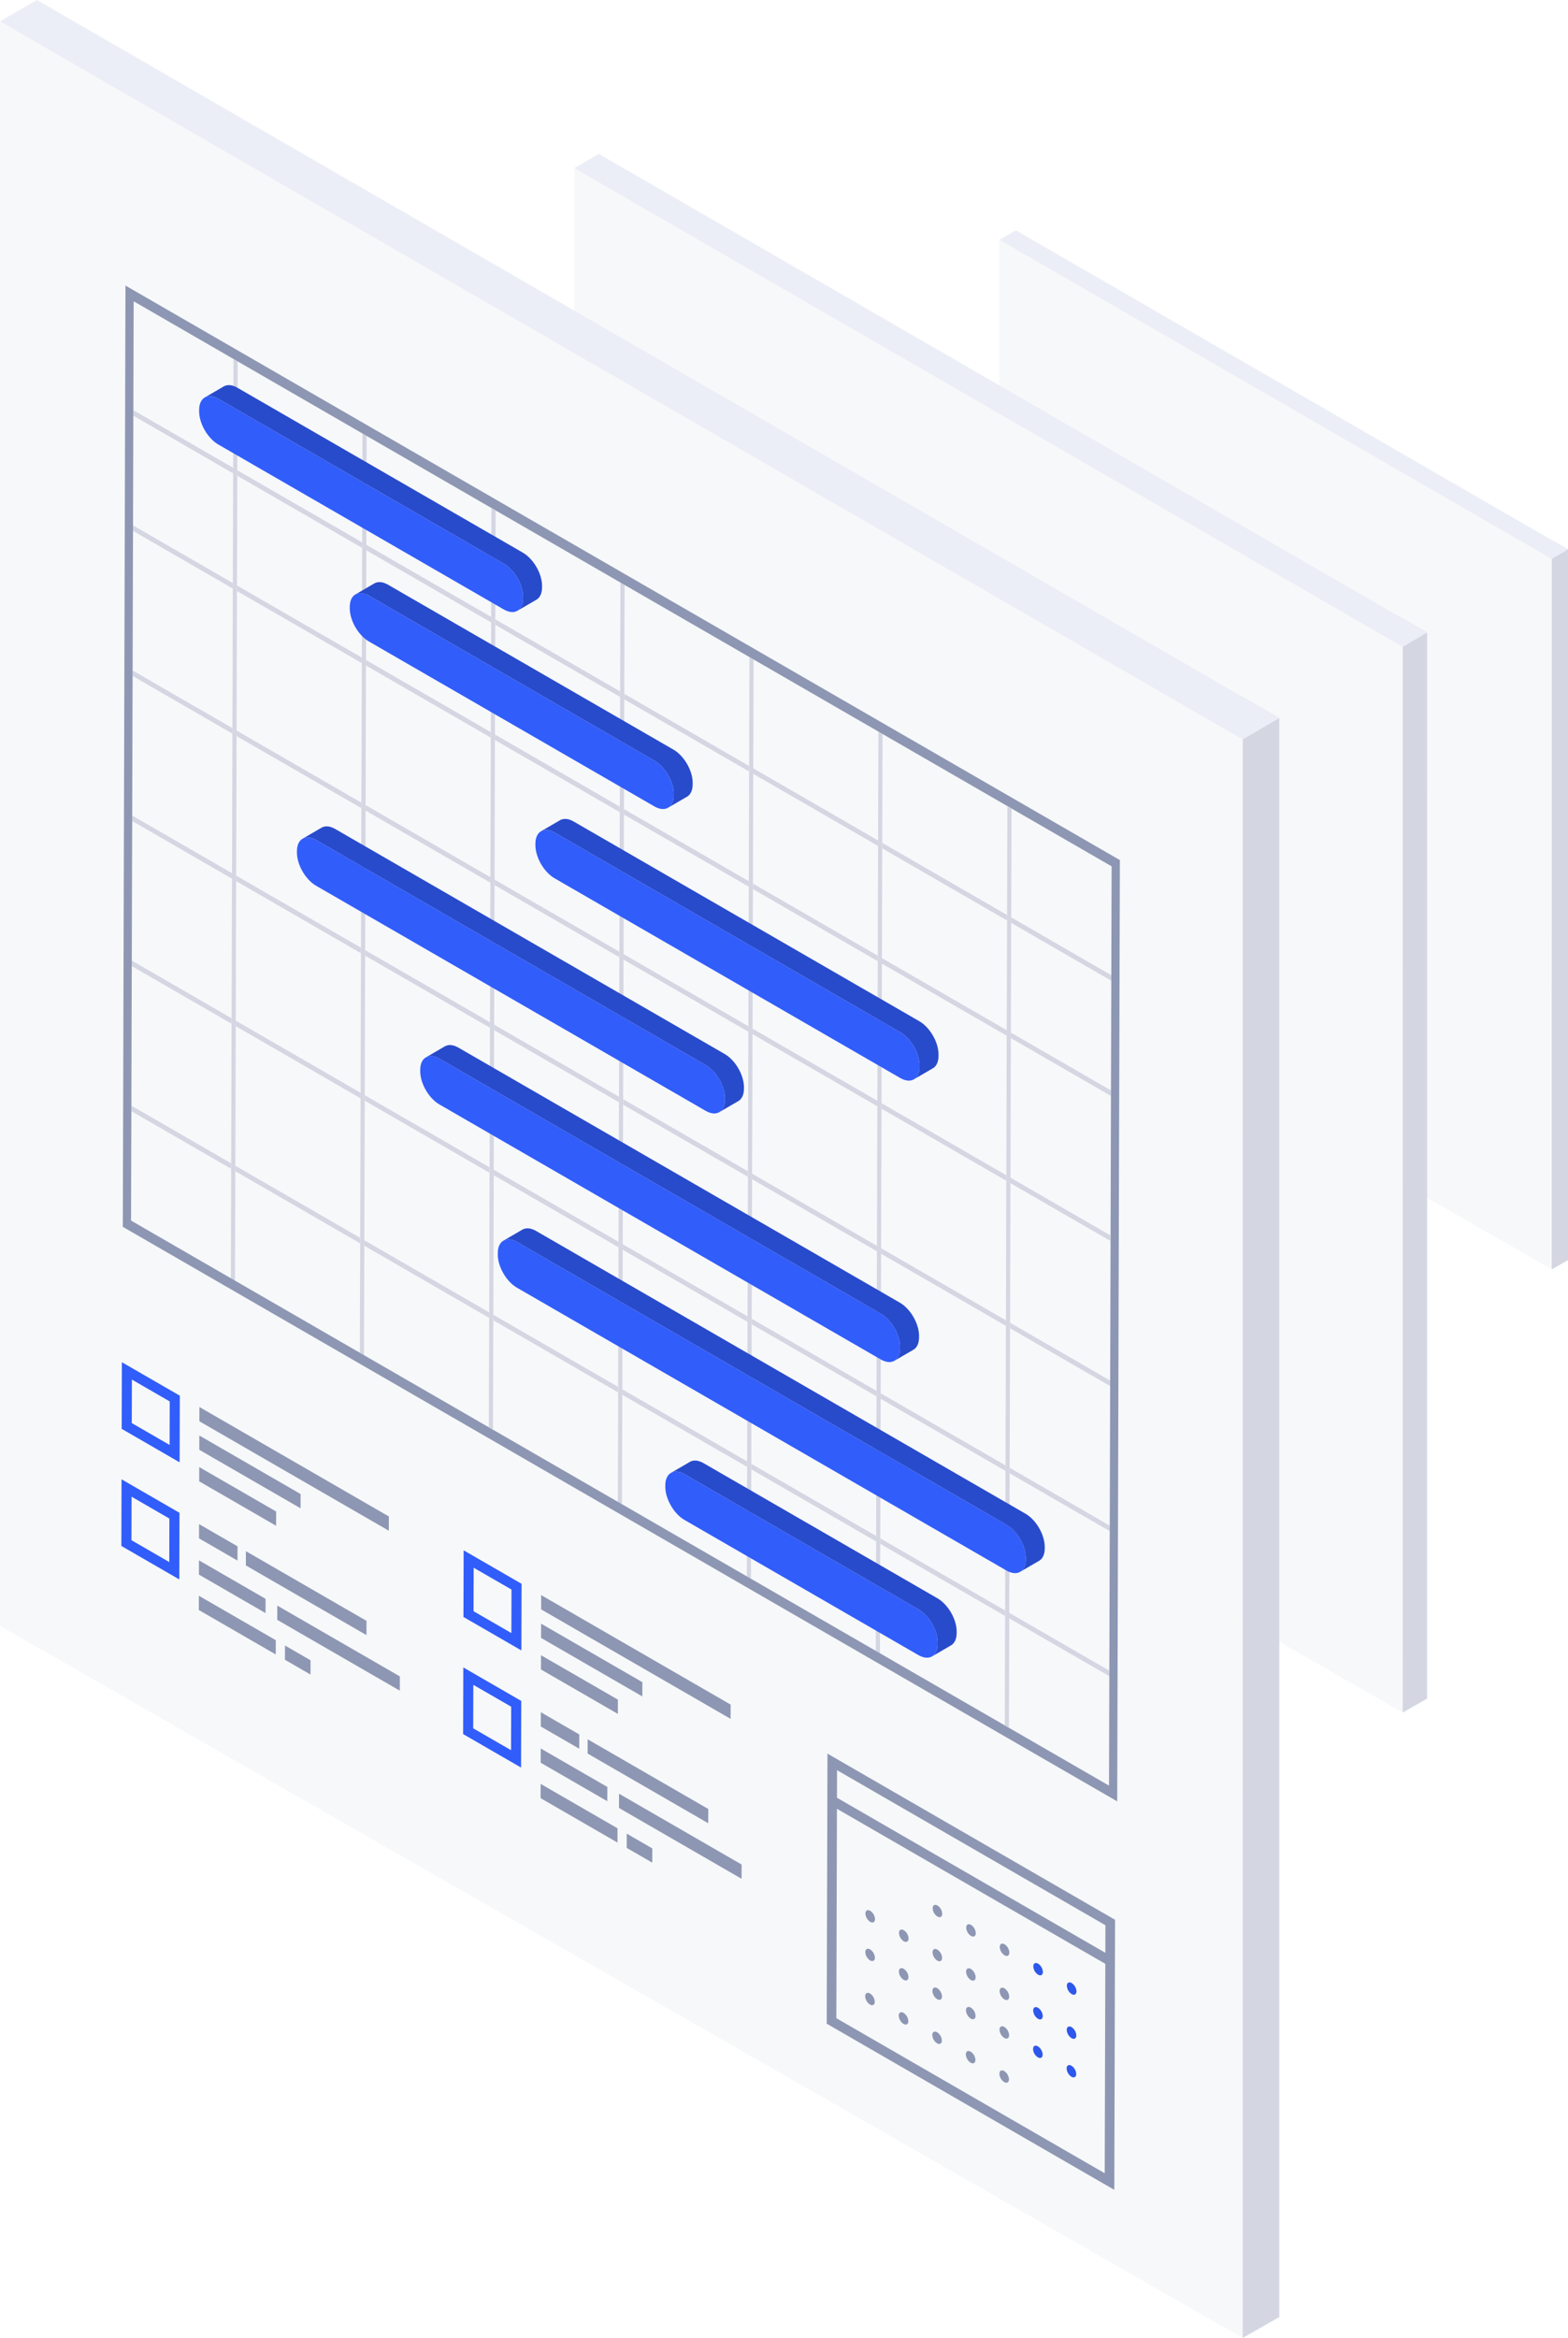 <svg id="6182196e-de8d-4804-808c-2100cafc45b4" data-name="Layer 1" xmlns="http://www.w3.org/2000/svg" xmlns:xlink="http://www.w3.org/1999/xlink" width="1163.334" height="1733.307" viewBox="0 0 1163.334 1733.307"><defs><style>.\39 d981997-da81-429a-bfa4-2a7ebeef9ccf{fill:none;}.\36 8ee1814-5c68-4302-88d1-cfd5f40c97af{fill:#f7f8fa;}.\39 64516fa-e9e2-4abb-9f4c-8f0902e97b69{fill:#d4d6e2;}.\39 aa3624e-1848-4228-a99a-239ce9502c90{fill:#eceef7;}.\38 1b414fc-c0c8-40f7-b3c7-8628f6410d9e{fill:#315dfa;}.\30 b5b2dcb-cd62-4284-bd99-afd412c26fa2{fill:#8d97b3;}.\32 845a7fc-fe7e-4a1a-b329-f266a9d20674{clip-path:url(#0b65a207-e3e8-4276-8e61-0b28609fd796);}.bbb4bd77-d564-4d6c-944a-4395690b9ef4{fill:#2e58eb;}.\31 43de248-8cdf-45c5-b648-21567a82513c{fill:#284bcc;}</style><clipPath id="0b65a207-e3e8-4276-8e61-0b28609fd796" transform="translate(0 -0.004)"><rect class="9d981997-da81-429a-bfa4-2a7ebeef9ccf" y="0.003" width="1163.333" height="1733.307"/></clipPath></defs><title>icon-speed-up</title><polygon class="68ee1814-5c68-4302-88d1-cfd5f40c97af" points="1151.289 400.391 1151.266 941.097 741.532 706.52 741.495 177.777 1151.289 400.391"/><polygon class="964516fa-e9e2-4abb-9f4c-8f0902e97b69" points="1151.265 941.097 1163.334 934.213 1163.317 407.347 1151.288 400.391 1151.265 941.097"/><polygon class="9aa3624e-1848-4228-a99a-239ce9502c90" points="741.494 177.777 1151.257 414.383 1163.317 407.347 753.663 170.739 741.494 177.777"/><polygon class="68ee1814-5c68-4302-88d1-cfd5f40c97af" points="1040.754 458.581 1040.718 1269.64 426.118 917.775 426.063 124.66 1040.754 458.581"/><polygon class="964516fa-e9e2-4abb-9f4c-8f0902e97b69" points="1040.754 458.581 1058.796 469.016 1058.82 1259.312 1040.718 1269.64 1040.754 458.581"/><polygon class="9aa3624e-1848-4228-a99a-239ce9502c90" points="426.062 124.659 444.315 114.101 1058.795 469.016 1040.705 479.569 426.062 124.659"/><polygon class="68ee1814-5c68-4302-88d1-cfd5f40c97af" points="0.084 1205.508 921.984 1733.307 922.038 516.719 0 15.837 0.084 1205.508"/><polygon class="964516fa-e9e2-4abb-9f4c-8f0902e97b69" points="921.984 1733.306 949.139 1717.813 949.101 532.369 922.038 516.718 921.984 1733.306"/><polygon class="9aa3624e-1848-4228-a99a-239ce9502c90" points="27.381 0 0 15.836 921.965 548.201 949.101 532.37 27.381 0"/><path class="81b414fc-c0c8-40f7-b3c7-8628f6410d9e" d="M90.421,1009.932l42.991,24.82-.14,49.401-42.991-24.821Zm35.414,61.339.091-32.253-28.068-16.205-.091,32.253,28.068,16.205" transform="translate(0 -0.004)"/><polygon class="0b5b2dcb-cd62-4284-bd99-afd412c26fa2" points="176.229 1146.437 176.199 1157.006 147.669 1140.535 147.7 1129.966 176.229 1146.437"/><polygon class="0b5b2dcb-cd62-4284-bd99-afd412c26fa2" points="204.878 1120.626 204.848 1131.195 147.79 1098.253 147.819 1087.684 204.878 1120.626"/><polygon class="0b5b2dcb-cd62-4284-bd99-afd412c26fa2" points="288.506 1124.292 288.476 1134.866 147.915 1053.713 147.945 1043.139 288.506 1124.292"/><polygon class="0b5b2dcb-cd62-4284-bd99-afd412c26fa2" points="223.04 1107.673 223.01 1118.247 147.855 1074.857 147.885 1064.282 223.04 1107.673"/><path class="81b414fc-c0c8-40f7-b3c7-8628f6410d9e" d="M90.175,1096.758l42.991,24.82-.14,49.401-42.991-24.821Zm35.414,61.339.091-32.252-28.068-16.206-.091,32.253,28.068,16.205" transform="translate(0 -0.004)"/><polygon class="0b5b2dcb-cd62-4284-bd99-afd412c26fa2" points="296.661 1242.87 296.631 1253.444 205.69 1200.939 205.72 1190.365 296.661 1242.87"/><polygon class="0b5b2dcb-cd62-4284-bd99-afd412c26fa2" points="204.607 1216.022 204.577 1226.596 147.519 1193.654 147.548 1183.08 204.607 1216.022"/><polygon class="0b5b2dcb-cd62-4284-bd99-afd412c26fa2" points="197.037 1185.352 197.007 1195.927 147.593 1167.398 147.623 1156.824 197.037 1185.352"/><polygon class="0b5b2dcb-cd62-4284-bd99-afd412c26fa2" points="271.923 1201.687 271.893 1212.255 182.406 1160.59 182.437 1150.022 271.923 1201.687"/><polygon class="0b5b2dcb-cd62-4284-bd99-afd412c26fa2" points="230.402 1230.914 230.372 1241.488 211.412 1230.542 211.442 1219.968 230.402 1230.914"/><path class="81b414fc-c0c8-40f7-b3c7-8628f6410d9e" d="M343.981,1149.402l42.99,24.821-.14,49.4-42.991-24.821Zm35.418,61.347.091-32.258-28.072-16.208-.092,32.258,28.073,16.208" transform="translate(0 -0.004)"/><polygon class="0b5b2dcb-cd62-4284-bd99-afd412c26fa2" points="476.599 1247.15 476.569 1257.718 401.414 1214.328 401.445 1203.759 476.599 1247.15"/><polygon class="0b5b2dcb-cd62-4284-bd99-afd412c26fa2" points="429.788 1285.909 429.758 1296.483 401.229 1280.012 401.259 1269.437 429.788 1285.909"/><polygon class="0b5b2dcb-cd62-4284-bd99-afd412c26fa2" points="458.437 1260.098 458.407 1270.672 401.348 1237.729 401.378 1227.155 458.437 1260.098"/><polygon class="0b5b2dcb-cd62-4284-bd99-afd412c26fa2" points="542.066 1263.763 542.036 1274.337 401.475 1193.185 401.505 1182.611 542.066 1263.763"/><path class="81b414fc-c0c8-40f7-b3c7-8628f6410d9e" d="M343.735,1236.228l42.99,24.822-.14,49.399-42.991-24.82Zm35.418,61.347.091-32.257-28.072-16.208-.092,32.258,28.073,16.207" transform="translate(0 -0.004)"/><polygon class="0b5b2dcb-cd62-4284-bd99-afd412c26fa2" points="458.167 1355.498 458.137 1366.066 401.078 1333.124 401.108 1322.555 458.167 1355.498"/><polygon class="0b5b2dcb-cd62-4284-bd99-afd412c26fa2" points="525.483 1341.158 525.453 1351.732 435.966 1300.067 435.996 1289.493 525.483 1341.158"/><polygon class="0b5b2dcb-cd62-4284-bd99-afd412c26fa2" points="450.601 1324.831 450.571 1335.399 401.153 1306.868 401.183 1296.299 450.601 1324.831"/><polygon class="0b5b2dcb-cd62-4284-bd99-afd412c26fa2" points="483.961 1370.39 483.931 1380.959 464.976 1370.016 465.005 1359.447 483.961 1370.39"/><polygon class="0b5b2dcb-cd62-4284-bd99-afd412c26fa2" points="550.221 1382.347 550.19 1392.915 459.25 1340.41 459.28 1329.842 550.221 1382.347"/><g class="2845a7fc-fe7e-4a1a-b329-f266a9d20674"><path class="0b5b2dcb-cd62-4284-bd99-afd412c26fa2" d="M695.516,1412.725a7.767,7.767,0,0,1,3.551,6.126c-.006,2.278-1.591,3.177-3.574,2.031a7.746,7.746,0,0,1-3.524-6.13c.006-2.253,1.587-3.159,3.547-2.027" transform="translate(0 -0.004)"/><path class="0b5b2dcb-cd62-4284-bd99-afd412c26fa2" d="M745.319,1441.48a7.748,7.748,0,0,1,3.524,6.109c-.006,2.279-1.587,3.179-3.547,2.047a7.76,7.76,0,0,1-3.551-6.145c.006-2.253,1.592-3.157,3.574-2.011" transform="translate(0 -0.004)"/><path class="0b5b2dcb-cd62-4284-bd99-afd412c26fa2" d="M695.25,1506.695a7.807,7.807,0,0,1,3.551,6.151c-.007,2.252-1.592,3.176-3.574,2.032a7.787,7.787,0,0,1-3.525-6.13c.006-2.258,1.588-3.185,3.548-2.053" transform="translate(0 -0.004)"/><path class="0b5b2dcb-cd62-4284-bd99-afd412c26fa2" d="M792.609,1403.29l34.675,20.02-.567,200.216-213.362-123.183.568-200.218,34.675,20.019,14.931,8.622,114.149,65.903Zm27.01,207.942.44-155.261-199.119-114.961-.441,155.261,199.12,114.961m.463-163.443.058-20.435-199.119-114.961-.058,20.434,199.119,114.962" transform="translate(0 -0.004)"/><path class="0b5b2dcb-cd62-4284-bd99-afd412c26fa2" d="M720.416,1427.101a7.806,7.806,0,0,1,3.551,6.125c-.006,2.278-1.614,3.164-3.574,2.032a7.803,7.803,0,0,1-3.547-6.143c.007-2.252,1.614-3.143,3.57-2.014" transform="translate(0 -0.004)"/><path class="bbb4bd77-d564-4d6c-944a-4395690b9ef4" d="M770.196,1455.842a7.796,7.796,0,0,1,3.551,6.125c-.006,2.278-1.609,3.166-3.574,2.032a7.797,7.797,0,0,1-3.547-6.143c.007-2.253,1.61-3.146,3.57-2.014" transform="translate(0 -0.004)"/><path class="bbb4bd77-d564-4d6c-944a-4395690b9ef4" d="M795.1,1470.22a7.8,7.8,0,0,1,3.547,6.123c-.006,2.278-1.61,3.166-3.57,2.034a7.794,7.794,0,0,1-3.551-6.145c.006-2.253,1.609-3.146,3.574-2.012" transform="translate(0 -0.004)"/><path class="0b5b2dcb-cd62-4284-bd99-afd412c26fa2" d="M645.643,1416.664a7.832,7.832,0,0,1,3.551,6.146c-.006,2.252-1.609,3.17-3.574,2.037a7.846,7.846,0,0,1-3.547-6.149c.007-2.253,1.61-3.166,3.57-2.034" transform="translate(0 -0.004)"/><path class="0b5b2dcb-cd62-4284-bd99-afd412c26fa2" d="M670.546,1431.042a7.837,7.837,0,0,1,3.547,6.143c-.006,2.253-1.61,3.171-3.57,2.04a7.845,7.845,0,0,1-3.551-6.152c.006-2.252,1.609-3.166,3.574-2.031" transform="translate(0 -0.004)"/><path class="0b5b2dcb-cd62-4284-bd99-afd412c26fa2" d="M695.423,1445.404a7.804,7.804,0,0,1,3.551,6.146c-.006,2.252-1.591,3.182-3.574,2.037a7.795,7.795,0,0,1-3.524-6.135c.006-2.253,1.587-3.18,3.547-2.048" transform="translate(0 -0.004)"/><path class="0b5b2dcb-cd62-4284-bd99-afd412c26fa2" d="M720.323,1459.78a7.845,7.845,0,0,1,3.551,6.146c-.007,2.252-1.614,3.168-3.574,2.037a7.85,7.85,0,0,1-3.547-6.149c.006-2.253,1.614-3.163,3.57-2.034" transform="translate(0 -0.004)"/><path class="0b5b2dcb-cd62-4284-bd99-afd412c26fa2" d="M745.227,1474.158a7.79,7.79,0,0,1,3.524,6.131c-.006,2.252-1.587,3.183-3.547,2.052a7.814,7.814,0,0,1-3.552-6.151c.007-2.253,1.592-3.177,3.575-2.032" transform="translate(0 -0.004)"/><path class="bbb4bd77-d564-4d6c-944a-4395690b9ef4" d="M770.104,1488.522a7.832,7.832,0,0,1,3.551,6.146c-.007,2.252-1.61,3.171-3.574,2.037a7.841,7.841,0,0,1-3.547-6.149c.007-2.253,1.61-3.166,3.57-2.034" transform="translate(0 -0.004)"/><path class="bbb4bd77-d564-4d6c-944a-4395690b9ef4" d="M795.008,1502.899a7.834,7.834,0,0,1,3.546,6.144c-.006,2.252-1.609,3.17-3.569,2.039a7.846,7.846,0,0,1-3.552-6.151c.007-2.253,1.61-3.167,3.575-2.032" transform="translate(0 -0.004)"/><path class="0b5b2dcb-cd62-4284-bd99-afd412c26fa2" d="M645.562,1445.274a7.798,7.798,0,0,1,3.551,6.126c-.006,2.278-1.609,3.166-3.574,2.031a7.795,7.795,0,0,1-3.547-6.142c.007-2.253,1.61-3.147,3.57-2.015" transform="translate(0 -0.004)"/><path class="0b5b2dcb-cd62-4284-bd99-afd412c26fa2" d="M670.465,1459.653a7.8,7.8,0,0,1,3.547,6.122c-.006,2.279-1.61,3.167-3.57,2.035a7.795,7.795,0,0,1-3.551-6.146c.006-2.252,1.609-3.146,3.574-2.011" transform="translate(0 -0.004)"/><path class="0b5b2dcb-cd62-4284-bd99-afd412c26fa2" d="M695.342,1474.016a7.767,7.767,0,0,1,3.551,6.125c-.006,2.279-1.591,3.177-3.574,2.032a7.746,7.746,0,0,1-3.524-6.13c.006-2.253,1.587-3.159,3.547-2.027" transform="translate(0 -0.004)"/><path class="0b5b2dcb-cd62-4284-bd99-afd412c26fa2" d="M720.242,1488.392a7.805,7.805,0,0,1,3.551,6.125c-.006,2.278-1.614,3.164-3.574,2.032a7.805,7.805,0,0,1-3.547-6.143c.007-2.253,1.614-3.143,3.57-2.014" transform="translate(0 -0.004)"/><path class="0b5b2dcb-cd62-4284-bd99-afd412c26fa2" d="M745.145,1502.77a7.75,7.75,0,0,1,3.524,6.11c-.006,2.279-1.587,3.179-3.547,2.047a7.76,7.76,0,0,1-3.551-6.145c.006-2.253,1.592-3.157,3.574-2.012" transform="translate(0 -0.004)"/><path class="bbb4bd77-d564-4d6c-944a-4395690b9ef4" d="M770.022,1517.133a7.798,7.798,0,0,1,3.552,6.125c-.007,2.278-1.61,3.166-3.575,2.032a7.797,7.797,0,0,1-3.547-6.143c.007-2.253,1.61-3.146,3.57-2.014" transform="translate(0 -0.004)"/><path class="bbb4bd77-d564-4d6c-944a-4395690b9ef4" d="M794.927,1531.511a7.796,7.796,0,0,1,3.546,6.123c-.006,2.278-1.609,3.166-3.569,2.034a7.797,7.797,0,0,1-3.552-6.145c.007-2.253,1.61-3.147,3.575-2.012" transform="translate(0 -0.004)"/><path class="0b5b2dcb-cd62-4284-bd99-afd412c26fa2" d="M645.469,1477.954a7.837,7.837,0,0,1,3.551,6.151c-.006,2.253-1.609,3.166-3.574,2.032a7.835,7.835,0,0,1-3.547-6.143c.007-2.258,1.61-3.172,3.57-2.04" transform="translate(0 -0.004)"/><path class="0b5b2dcb-cd62-4284-bd99-afd412c26fa2" d="M670.373,1492.333a7.835,7.835,0,0,1,3.546,6.148c-.006,2.252-1.609,3.166-3.569,2.035a7.839,7.839,0,0,1-3.552-6.147c.007-2.257,1.61-3.171,3.575-2.036" transform="translate(0 -0.004)"/><path class="0b5b2dcb-cd62-4284-bd99-afd412c26fa2" d="M720.149,1521.071a7.844,7.844,0,0,1,3.551,6.15c-.007,2.253-1.614,3.164-3.574,2.033a7.841,7.841,0,0,1-3.547-6.144c.006-2.258,1.614-3.169,3.57-2.039" transform="translate(0 -0.004)"/><path class="0b5b2dcb-cd62-4284-bd99-afd412c26fa2" d="M745.053,1535.449a7.789,7.789,0,0,1,3.524,6.136c-.006,2.253-1.587,3.178-3.547,2.047a7.805,7.805,0,0,1-3.552-6.146c.007-2.258,1.592-3.182,3.575-2.037" transform="translate(0 -0.004)"/></g><polygon class="964516fa-e9e2-4abb-9f4c-8f0902e97b69" points="97.454 823.795 97.466 819.716 171.534 862.48 171.522 866.559 97.454 823.795"/><polygon class="964516fa-e9e2-4abb-9f4c-8f0902e97b69" points="97.76 716.25 97.77 712.171 171.84 754.934 171.827 759.014 97.76 716.25"/><polygon class="964516fa-e9e2-4abb-9f4c-8f0902e97b69" points="174.588 868.328 174.6 864.249 267.234 917.731 267.223 921.81 174.588 868.328"/><polygon class="964516fa-e9e2-4abb-9f4c-8f0902e97b69" points="174.892 760.783 174.904 756.704 267.538 810.187 267.527 814.266 174.892 760.783"/><polygon class="964516fa-e9e2-4abb-9f4c-8f0902e97b69" points="98.369 501.153 98.38 497.081 172.449 539.844 172.437 543.916 98.369 501.153"/><polygon class="964516fa-e9e2-4abb-9f4c-8f0902e97b69" points="175.198 653.238 175.208 649.159 267.844 702.642 267.832 706.72 175.198 653.238"/><polygon class="964516fa-e9e2-4abb-9f4c-8f0902e97b69" points="175.502 545.685 175.514 541.613 268.148 595.096 268.137 599.168 175.502 545.685"/><polygon class="964516fa-e9e2-4abb-9f4c-8f0902e97b69" points="175.807 438.14 175.818 434.061 268.453 487.544 268.442 491.623 175.807 438.14"/><polygon class="964516fa-e9e2-4abb-9f4c-8f0902e97b69" points="176.29 267.912 176.061 348.635 176.05 352.714 175.819 434.061 175.808 438.14 175.514 541.613 175.502 545.685 175.209 649.159 175.198 653.238 174.904 756.704 174.893 760.783 174.6 864.249 174.588 868.328 174.358 949.462 171.293 947.692 171.523 866.559 171.535 862.479 171.828 759.014 171.84 754.934 172.133 651.468 172.144 647.389 172.438 543.915 172.449 539.844 172.743 436.37 172.754 432.291 172.985 350.945 172.997 346.866 173.226 266.142 176.29 267.912"/><polygon class="964516fa-e9e2-4abb-9f4c-8f0902e97b69" points="176.049 352.714 176.06 348.635 268.695 402.118 268.684 406.197 176.049 352.714"/><polygon class="964516fa-e9e2-4abb-9f4c-8f0902e97b69" points="271.989 323.164 271.76 403.887 271.748 407.966 271.518 489.313 271.506 493.392 271.213 596.866 271.201 600.937 270.908 704.411 270.897 708.49 270.603 811.956 270.592 816.035 270.298 919.501 270.287 923.58 270.057 1004.714 266.992 1002.944 267.222 921.811 267.234 917.731 267.527 814.266 267.538 810.187 267.832 706.72 267.843 702.642 268.137 599.168 268.148 595.096 268.442 491.622 268.453 487.543 268.684 406.197 268.696 402.118 268.924 321.395 271.989 323.164"/><polygon class="964516fa-e9e2-4abb-9f4c-8f0902e97b69" points="367.442 463.215 367.454 459.136 460.082 512.615 460.071 516.694 367.442 463.215"/><polygon class="964516fa-e9e2-4abb-9f4c-8f0902e97b69" points="367.2 548.641 367.212 544.562 459.84 598.041 459.829 602.12 367.2 548.641"/><polygon class="964516fa-e9e2-4abb-9f4c-8f0902e97b69" points="366.895 656.186 366.906 652.114 459.535 705.593 459.523 709.665 366.895 656.186"/><polygon class="964516fa-e9e2-4abb-9f4c-8f0902e97b69" points="366.59 763.739 366.602 759.66 459.23 813.139 459.219 817.218 366.59 763.739"/><polygon class="964516fa-e9e2-4abb-9f4c-8f0902e97b69" points="365.98 978.829 365.992 974.749 458.621 1028.228 458.609 1032.308 365.98 978.829"/><polygon class="964516fa-e9e2-4abb-9f4c-8f0902e97b69" points="654.535 628.968 654.546 624.889 747.175 678.368 747.163 682.447 654.535 628.968"/><polygon class="964516fa-e9e2-4abb-9f4c-8f0902e97b69" points="653.378 1037.036 653.39 1032.957 746.018 1086.436 746.007 1090.515 653.378 1037.036"/><polygon class="964516fa-e9e2-4abb-9f4c-8f0902e97b69" points="98.916 308.181 98.928 304.102 172.996 346.866 172.984 350.945 98.916 308.181"/><polygon class="964516fa-e9e2-4abb-9f4c-8f0902e97b69" points="98.674 393.607 98.686 389.528 172.754 432.292 172.742 436.371 98.674 393.607"/><polygon class="964516fa-e9e2-4abb-9f4c-8f0902e97b69" points="98.064 608.705 98.076 604.626 172.144 647.39 172.132 651.469 98.064 608.705"/><polygon class="964516fa-e9e2-4abb-9f4c-8f0902e97b69" points="270.287 923.58 270.298 919.501 362.927 972.98 362.915 977.059 270.287 923.58"/><polygon class="964516fa-e9e2-4abb-9f4c-8f0902e97b69" points="270.592 816.036 270.604 811.957 363.232 865.435 363.22 869.515 270.592 816.036"/><polygon class="964516fa-e9e2-4abb-9f4c-8f0902e97b69" points="270.897 708.49 270.908 704.411 363.537 757.89 363.525 761.969 270.897 708.49"/><polygon class="964516fa-e9e2-4abb-9f4c-8f0902e97b69" points="461.68 1034.081 461.692 1030.002 554.32 1083.48 554.309 1087.56 461.68 1034.081"/><polygon class="964516fa-e9e2-4abb-9f4c-8f0902e97b69" points="271.202 600.938 271.214 596.866 363.842 650.345 363.83 654.417 271.202 600.938"/><polygon class="964516fa-e9e2-4abb-9f4c-8f0902e97b69" points="653.073 1144.582 653.085 1140.503 745.713 1193.981 745.701 1198.061 653.073 1144.582"/><polygon class="964516fa-e9e2-4abb-9f4c-8f0902e97b69" points="271.749 407.967 271.761 403.888 364.389 457.367 364.378 461.446 271.749 407.967"/><polygon class="964516fa-e9e2-4abb-9f4c-8f0902e97b69" points="748.778 1195.751 823.045 1238.629 823.033 1242.708 748.767 1199.83 748.778 1195.751"/><polygon class="964516fa-e9e2-4abb-9f4c-8f0902e97b69" points="749.083 1088.206 823.349 1131.084 823.338 1135.163 749.071 1092.285 749.083 1088.206"/><polygon class="964516fa-e9e2-4abb-9f4c-8f0902e97b69" points="462.9 603.893 462.912 599.814 555.54 653.293 555.528 657.372 462.9 603.893"/><polygon class="964516fa-e9e2-4abb-9f4c-8f0902e97b69" points="653.683 929.492 653.694 925.413 746.323 978.892 746.311 982.971 653.683 929.492"/><polygon class="964516fa-e9e2-4abb-9f4c-8f0902e97b69" points="463.382 433.665 463.153 514.388 463.142 518.467 462.911 599.814 462.9 603.893 462.606 707.366 462.595 711.438 462.301 814.911 462.29 818.99 461.996 922.457 461.985 926.536 461.692 1030.002 461.68 1034.081 461.45 1115.215 458.379 1113.441 458.609 1032.308 458.621 1028.229 458.914 924.763 458.925 920.684 459.219 817.218 459.23 813.139 459.524 709.665 459.535 705.593 459.829 602.12 459.84 598.04 460.071 516.694 460.082 512.615 460.311 431.892 463.382 433.665"/><polygon class="964516fa-e9e2-4abb-9f4c-8f0902e97b69" points="463.142 518.468 463.154 514.389 555.782 567.868 555.77 571.947 463.142 518.468"/><polygon class="964516fa-e9e2-4abb-9f4c-8f0902e97b69" points="559.082 488.917 558.853 569.64 558.842 573.719 558.611 655.066 558.6 659.145 558.306 762.619 558.294 766.69 558.001 870.164 557.99 874.243 557.696 977.709 557.685 981.788 557.392 1085.254 557.38 1089.333 557.15 1170.467 554.079 1168.694 554.309 1087.561 554.32 1083.481 554.614 980.015 554.625 975.936 554.919 872.47 554.93 868.391 555.224 764.917 555.235 760.846 555.528 657.372 555.54 653.293 555.77 571.946 555.782 567.867 556.011 487.144 559.082 488.917"/><polygon class="964516fa-e9e2-4abb-9f4c-8f0902e97b69" points="654.293 714.394 654.304 710.315 746.933 763.794 746.921 767.873 654.293 714.394"/><polygon class="964516fa-e9e2-4abb-9f4c-8f0902e97b69" points="654.775 544.166 654.546 624.889 654.535 628.968 654.304 710.315 654.293 714.394 653.999 817.868 653.987 821.939 653.694 925.413 653.683 929.492 653.389 1032.958 653.378 1037.037 653.085 1140.503 653.073 1144.583 652.843 1225.716 649.778 1223.947 650.008 1142.813 650.02 1138.734 650.313 1035.268 650.325 1031.189 650.618 927.722 650.629 923.643 650.923 820.169 650.935 816.098 651.228 712.625 651.239 708.545 651.47 627.199 651.482 623.12 651.711 542.397 654.775 544.166"/><polygon class="964516fa-e9e2-4abb-9f4c-8f0902e97b69" points="749.997 765.563 824.264 808.44 824.252 812.52 749.985 769.642 749.997 765.563"/><polygon class="964516fa-e9e2-4abb-9f4c-8f0902e97b69" points="750.239 680.137 824.506 723.016 824.494 727.094 750.227 684.217 750.239 680.137"/><path class="0b5b2dcb-cd62-4284-bd99-afd412c26fa2" d="M93.084,211.711l737.774,425.954-1.978,697.852-737.775-425.955Zm731.419,511.306.229-80.724-74.266-42.877-3.063-1.769-92.631-53.481-3.064-1.768-92.627-53.478-3.072-1.774-92.631-53.48-3.071-1.774-92.627-53.478-3.064-1.769-92.627-53.478-3.063-1.769-92.635-53.483-3.064-1.768-74.067-42.763-.229,80.724-.011,4.075-.231,81.348-.012,4.081-.293,103.47-.012,4.072-.293,103.475-.012,4.081-.293,103.466-.012,4.076-.293,103.467-.011,4.08-.23,81.134,74.067,42.762,3.063,1.769,92.636,53.483,3.063,1.769,92.627,53.478,3.064,1.769,92.627,53.478,3.071,1.774,92.631,53.48,3.072,1.774,92.627,53.477,3.063,1.769,92.631,53.481,3.064,1.769,74.266,42.877.23-81.134.012-4.08.293-103.467.011-4.075.294-103.467.011-4.08.293-103.476.012-4.071.294-103.471.011-4.081.231-81.347.011-4.076" transform="translate(0 -0.004)"/><polygon class="964516fa-e9e2-4abb-9f4c-8f0902e97b69" points="366.285 871.284 366.297 867.205 458.925 920.684 458.913 924.763 366.285 871.284"/><polygon class="964516fa-e9e2-4abb-9f4c-8f0902e97b69" points="461.985 926.536 461.996 922.457 554.625 975.935 554.613 980.015 461.985 926.536"/><polygon class="964516fa-e9e2-4abb-9f4c-8f0902e97b69" points="557.38 1089.333 557.392 1085.254 650.02 1138.733 650.009 1142.812 557.38 1089.333"/><polygon class="964516fa-e9e2-4abb-9f4c-8f0902e97b69" points="271.507 493.392 271.519 489.313 364.147 542.792 364.136 546.871 271.507 493.392"/><polygon class="964516fa-e9e2-4abb-9f4c-8f0902e97b69" points="462.29 818.99 462.302 814.911 554.93 868.391 554.919 872.469 462.29 818.99"/><polygon class="964516fa-e9e2-4abb-9f4c-8f0902e97b69" points="557.685 981.788 557.696 977.709 650.325 1031.188 650.313 1035.267 557.685 981.788"/><polygon class="964516fa-e9e2-4abb-9f4c-8f0902e97b69" points="462.595 711.438 462.606 707.366 555.235 760.845 555.223 764.917 462.595 711.438"/><polygon class="964516fa-e9e2-4abb-9f4c-8f0902e97b69" points="557.989 874.243 558.001 870.164 650.629 923.643 650.617 927.722 557.989 874.243"/><polygon class="964516fa-e9e2-4abb-9f4c-8f0902e97b69" points="367.683 378.413 367.454 459.136 367.442 463.215 367.212 544.562 367.2 548.641 366.907 652.115 366.895 656.186 366.602 759.66 366.59 763.739 366.297 867.205 366.286 871.284 365.992 974.75 365.98 978.83 365.75 1059.963 362.686 1058.194 362.916 977.06 362.928 972.981 363.221 869.515 363.232 865.435 363.526 761.969 363.537 757.891 363.83 654.417 363.842 650.345 364.136 546.871 364.147 542.792 364.378 461.446 364.389 457.367 364.618 376.644 367.683 378.413"/><polygon class="964516fa-e9e2-4abb-9f4c-8f0902e97b69" points="558.294 766.691 558.306 762.619 650.935 816.098 650.923 820.17 558.294 766.691"/><polygon class="964516fa-e9e2-4abb-9f4c-8f0902e97b69" points="749.387 980.661 823.654 1023.538 823.642 1027.617 749.376 984.74 749.387 980.661"/><polygon class="964516fa-e9e2-4abb-9f4c-8f0902e97b69" points="558.599 659.145 558.611 655.066 651.239 708.545 651.227 712.624 558.599 659.145"/><polygon class="964516fa-e9e2-4abb-9f4c-8f0902e97b69" points="653.987 821.939 653.999 817.868 746.627 871.346 746.616 875.418 653.987 821.939"/><polygon class="964516fa-e9e2-4abb-9f4c-8f0902e97b69" points="558.841 573.719 558.853 569.641 651.481 623.12 651.469 627.198 558.841 573.719"/><polygon class="964516fa-e9e2-4abb-9f4c-8f0902e97b69" points="749.693 873.115 823.959 915.994 823.947 920.065 749.681 877.188 749.693 873.115"/><polygon class="964516fa-e9e2-4abb-9f4c-8f0902e97b69" points="750.469 599.414 750.239 680.137 750.227 684.216 749.997 765.563 749.985 769.642 749.693 873.115 749.68 877.187 749.387 980.661 749.376 984.74 749.082 1088.206 749.071 1092.285 748.777 1195.751 748.766 1199.83 748.536 1280.964 745.471 1279.194 745.701 1198.061 745.713 1193.981 746.006 1090.516 746.017 1086.437 746.311 982.971 746.322 978.892 746.616 875.418 746.627 871.347 746.921 767.873 746.932 763.793 747.163 682.447 747.175 678.368 747.403 597.645 750.469 599.414"/><g class="2845a7fc-fe7e-4a1a-b329-f266a9d20674"><path class="81b414fc-c0c8-40f7-b3c7-8628f6410d9e" d="M681.455,1193.172c7.879,4.549,14.243,15.571,14.217,24.625l-.003,1.101c-.026,9.052-6.431,12.71-14.31,8.162l-173.529-100.188c-7.872-4.545-14.242-15.578-14.216-24.632l.003-1.1c.026-9.053,6.437-12.699,14.31-8.155Z" transform="translate(0 -0.004)"/><path class="81b414fc-c0c8-40f7-b3c7-8628f6410d9e" d="M746.799,1130.489c7.879,4.549,14.243,15.571,14.217,24.624l-.003,1.101c-.026,9.053-6.431,12.704-14.31,8.155l-363.159-209.671c-7.879-4.549-14.243-15.571-14.217-24.624l.003-1.101c.026-9.053,6.431-12.703,14.31-8.155Z" transform="translate(0 -0.004)"/><path class="81b414fc-c0c8-40f7-b3c7-8628f6410d9e" d="M653.548,973.992c7.879,4.549,14.243,15.579,14.217,24.632l-.003,1.1c-.026,9.054-6.431,12.705-14.31,8.156l-327.456-189.058c-7.879-4.549-14.243-15.571-14.217-24.624l.003-1.101c.026-9.053,6.431-12.71,14.31-8.162Z" transform="translate(0 -0.004)"/><path class="81b414fc-c0c8-40f7-b3c7-8628f6410d9e" d="M523.623,789.664c7.879,4.549,14.249,15.583,14.223,24.636l-.003,1.1c-.026,9.054-6.437,12.701-14.316,8.152L234.525,656.696c-7.878-4.549-14.242-15.571-14.216-24.624l.003-1.101c.025-9.053,6.431-12.71,14.31-8.162Z" transform="translate(0 -0.004)"/><path class="81b414fc-c0c8-40f7-b3c7-8628f6410d9e" d="M667.991,765.338c7.879,4.549,14.243,15.572,14.217,24.625l-.003,1.1c-.026,9.053-6.431,12.703-14.31,8.154l-256.44-148.055c-7.879-4.549-14.242-15.572-14.216-24.624l.002-1.101c.026-9.053,6.432-12.704,14.311-8.155Z" transform="translate(0 -0.004)"/><path class="81b414fc-c0c8-40f7-b3c7-8628f6410d9e" d="M485.585,563.974c7.878,4.549,14.249,15.583,14.223,24.636l-.003,1.1c-.026,9.054-6.437,12.7-14.316,8.151l-211.773-122.267c-7.879-4.549-14.242-15.571-14.217-24.624l.003-1.101c.026-9.053,6.432-12.71,14.31-8.162Z" transform="translate(0 -0.004)"/><path class="81b414fc-c0c8-40f7-b3c7-8628f6410d9e" d="M373.842,417.943c7.879,4.548,14.243,15.579,14.217,24.632l-.003,1.1c-.026,9.054-6.431,12.704-14.31,8.155l-211.779-122.271c-7.879-4.549-14.243-15.571-14.217-24.624l.003-1.101c.026-9.053,6.431-12.711,14.31-8.162Z" transform="translate(0 -0.004)"/><path class="143de248-8cdf-45c5-b648-21567a82513c" d="M709.639,1207.39c-.034-.323-.06-.645-.108-.971-.008-.052-.02-.107-.029-.16-.026-.173-.062-.347-.092-.52-.066-.376-.137-.752-.221-1.13-.045-.202-.094-.405-.144-.608-.044-.178-.08-.357-.128-.536-.047-.178-.106-.354-.157-.532-.059-.206-.119-.411-.183-.617-.116-.373-.243-.745-.374-1.117-.064-.18-.124-.361-.191-.541-.022-.059-.04-.118-.062-.176-.108-.284-.233-.565-.35-.848-.098-.235-.189-.473-.293-.707-.157-.357-.329-.709-.5-1.062-.101-.209-.195-.421-.3-.628-.012-.023-.021-.046-.033-.068-.034-.067-.076-.131-.11-.197-.341-.656-.706-1.3-1.089-1.935-.115-.19-.229-.377-.347-.565-.419-.665-.852-1.317-1.312-1.947-.022-.031-.041-.064-.063-.094l-.018-.023c-.08-.108-.165-.209-.245-.315-.289-.384-.582-.765-.885-1.132-.14-.17-.287-.329-.43-.495-.252-.293-.504-.586-.765-.867-.167-.179-.338-.348-.508-.521-.247-.254-.494-.506-.748-.748-.182-.173-.369-.337-.554-.505-.17-.153-.335-.314-.507-.461-.068-.058-.14-.106-.208-.163-.341-.286-.689-.552-1.039-.814-.169-.126-.334-.26-.505-.38-.522-.368-1.052-.716-1.59-1.026l-173.529-100.187c-.182-.105-.364-.207-.545-.303-.18-.096-.356-.169-.534-.257-.191-.093-.381-.191-.57-.274-.284-.127-.563-.233-.841-.337-.172-.064-.346-.136-.516-.193-.043-.014-.087-.035-.129-.048-.383-.123-.759-.223-1.129-.304l-.036-.005a10.253,10.253,0,0,0-1.046-.174c-.045-.005-.088-.003-.133-.008-.135-.013-.267-.015-.401-.022-.263-.015-.523-.023-.777-.015-.145.004-.287.015-.428.026-.119.01-.243.008-.36.024-.099.011-.19.042-.289.058-.191.032-.379.071-.565.115-.188.047-.373.1-.555.161q-.267.089-.525.198c-.086.036-.178.059-.262.099-.173.082-.342.17-.508.267l-14.095,8.192a6.862,6.862,0,0,1,.769-.367c.172-.072.346-.138.525-.197.182-.061.367-.114.556-.161q.278-.067.565-.115c.213-.035.428-.064.648-.081.142-.012.283-.023.428-.028.254-.008.515.001.778.016.134.007.265.009.401.022a10.516,10.516,0,0,1,1.178.181c.012.003.024.003.035.006a12.912,12.912,0,0,1,1.259.351c.17.057.344.129.516.194.279.104.557.211.841.337.189.084.38.18.571.274.357.176.714.35,1.079.56l173.528,100.186c.538.312,1.068.658,1.591,1.028.17.119.335.252.503.377.351.263.699.53,1.04.816.241.201.479.411.715.624.186.167.372.331.555.505.253.241.501.494.748.747.169.174.341.343.507.521.261.282.513.575.766.868.142.166.289.326.429.495.304.368.596.748.886,1.132.08.106.165.207.243.314.029.038.054.079.082.117.459.63.893,1.283,1.311,1.947.119.188.234.376.348.566.382.634.748,1.279,1.089,1.935.046.089.098.175.142.264.105.206.199.417.299.625.172.355.345.708.503,1.067.103.233.193.468.29.703.142.341.285.682.414,1.027.067.18.127.359.191.54.132.372.259.745.375,1.118.063.205.123.411.182.616.102.357.197.712.285,1.068.049.203.099.406.144.608.084.379.155.757.222,1.133.03.173.065.346.092.517.058.381.098.76.137,1.138.019.185.047.371.062.555.043.558.067,1.109.066,1.654l-.003,1.101c-.001.313-.028.604-.043.904-.014.251-.016.511-.04.753-.027.276-.075.531-.115.796-.036.23-.06.471-.104.692-.053.258-.126.494-.191.74-.055.204-.099.419-.162.615-.077.239-.175.455-.265.679-.072.179-.133.371-.214.541-.102.219-.225.415-.34.618-.087.152-.163.317-.256.461-.132.202-.282.379-.427.564-.096.121-.181.257-.282.37a6.874,6.874,0,0,1-.549.532c-.09.082-.171.178-.265.255a6.684,6.684,0,0,1-.911.634l14.096-8.191a6.918,6.918,0,0,0,.912-.635c.09-.074.169-.168.257-.248a7.219,7.219,0,0,0,.556-.538c.098-.112.181-.242.274-.361.147-.187.301-.368.435-.574.093-.143.169-.308.255-.461.116-.204.239-.398.342-.618.079-.17.141-.361.213-.541.09-.224.188-.44.265-.679.062-.193.106-.406.159-.608.066-.248.141-.486.193-.747.045-.219.069-.457.103-.685.041-.266.09-.524.117-.803.024-.242.026-.501.04-.752.014-.274.04-.537.042-.822v-.083l.004-1.1c.001-.545-.023-1.097-.067-1.654-.014-.186-.042-.375-.062-.562" transform="translate(0 -0.004)"/><path class="143de248-8cdf-45c5-b648-21567a82513c" d="M775.045,1145.269c-.014-.186-.043-.374-.062-.561-.034-.324-.061-.646-.108-.972-.008-.053-.021-.107-.029-.16-.027-.172-.062-.346-.092-.519-.066-.377-.138-.754-.222-1.132-.044-.202-.094-.404-.144-.606-.044-.179-.079-.358-.127-.537-.048-.178-.107-.355-.158-.533-.059-.206-.118-.411-.182-.616-.116-.374-.243-.747-.375-1.119-.064-.18-.123-.359-.19-.538-.022-.06-.04-.118-.062-.178-.109-.285-.235-.567-.353-.851-.097-.235-.187-.469-.29-.701-.158-.36-.331-.713-.502-1.068-.101-.208-.194-.418-.299-.625-.011-.022-.021-.045-.032-.067-.034-.068-.076-.13-.111-.197-.341-.657-.706-1.3-1.088-1.934-.115-.19-.23-.379-.348-.566-.418-.665-.852-1.318-1.312-1.949-.022-.029-.04-.062-.062-.092l-.019-.024c-.079-.107-.165-.209-.245-.316-.289-.383-.582-.763-.884-1.13-.14-.169-.287-.328-.429-.493-.253-.294-.506-.588-.767-.87-.165-.177-.336-.345-.504-.518-.249-.255-.497-.508-.752-.751-.182-.173-.368-.337-.553-.504-.17-.152-.335-.314-.508-.461-.067-.058-.139-.106-.207-.163-.341-.285-.689-.552-1.039-.813-.169-.127-.334-.26-.505-.381-.523-.368-1.052-.715-1.59-1.027l-363.16-209.67c-.183-.105-.365-.207-.546-.303-.18-.096-.355-.169-.533-.256-.191-.094-.382-.192-.571-.276-.284-.126-.563-.232-.842-.336-.172-.065-.346-.137-.516-.194-.043-.014-.088-.035-.131-.049q-.573-.183-1.128-.302l-.027-.005a10.447,10.447,0,0,0-1.056-.175c-.045-.005-.087-.003-.131-.008-.136-.014-.267-.015-.401-.022-.263-.015-.523-.023-.777-.016-.145.005-.286.016-.428.027-.12.01-.244.008-.361.023-.099.013-.19.043-.287.059-.192.032-.38.07-.565.116q-.284.069-.556.16-.267.089-.524.197c-.086.037-.178.06-.262.099q-.26.123-.507.267l-14.096,8.192a6.778,6.778,0,0,1,.769-.367c.171-.072.346-.137.524-.197.182-.06.367-.114.555-.16.186-.045.374-.084.565-.115.213-.035.429-.064.649-.082.141-.012.284-.023.428-.027.254-.007.514,0,.777.015.134.008.266.01.401.023a10.51,10.51,0,0,1,1.188.183l.026.004a12.388,12.388,0,0,1,1.259.353c.17.055.344.127.517.192.278.104.557.211.84.337.189.084.381.181.572.275.358.176.715.35,1.079.56l363.16,209.671c.538.31,1.068.657,1.591,1.026.17.12.335.253.503.379.35.262.698.529,1.04.814.241.202.478.412.715.624.185.167.372.332.554.505.254.242.501.495.749.748.169.174.341.343.507.522.259.279.511.572.763.864.143.167.291.328.432.498.302.366.594.745.882,1.127.081.108.167.21.247.318.028.039.053.08.081.118.46.63.894,1.283,1.312,1.947.118.187.234.377.348.566.382.634.748,1.279,1.088,1.934.046.089.098.176.143.265.106.208.2.42.301.628.171.354.343.706.5,1.063.104.234.195.472.293.708.14.34.283.68.411,1.022.068.18.128.362.192.543.131.371.258.742.373,1.114.065.207.124.414.184.621.102.354.197.71.284,1.065.05.202.1.406.145.609.084.378.155.755.221,1.13.031.173.066.347.092.52.059.379.098.756.137,1.132.019.186.048.375.062.561.044.557.068,1.109.067,1.653l-.004,1.1c-.001.314-.027.604-.043.905-.013.25-.015.51-.039.752-.027.281-.077.542-.118.81-.035.225-.058.46-.101.676-.054.263-.128.502-.194.751-.054.201-.097.413-.159.604-.078.242-.176.458-.267.685-.071.177-.132.366-.211.534-.103.22-.226.415-.341.619-.086.153-.162.317-.255.46-.129.197-.276.37-.417.551-.099.126-.187.266-.292.383a7.214,7.214,0,0,1-.541.524c-.093.085-.176.183-.271.262a6.997,6.997,0,0,1-.911.634l14.096-8.192a6.821,6.821,0,0,0,.91-.633c.099-.082.184-.182.279-.269a7.226,7.226,0,0,0,.534-.518c.102-.115.188-.251.284-.373.144-.184.294-.36.424-.561.093-.143.169-.307.255-.459.116-.204.239-.4.342-.619.079-.168.14-.358.211-.534.09-.227.189-.445.267-.685.062-.192.105-.404.159-.605.066-.249.14-.489.193-.751.044-.213.067-.447.101-.669.041-.271.092-.534.119-.818.023-.236.025-.492.039-.737.015-.278.041-.546.043-.835v-.083l.003-1.101c.002-.544-.022-1.096-.066-1.653" transform="translate(0 -0.004)"/><path class="143de248-8cdf-45c5-b648-21567a82513c" d="M317.794,783.219c.185-.045.373-.084.565-.115.212-.035.428-.064.648-.082.141-.012.283-.023.428-.027.254-.007.514,0,.778.015.133.008.264.01.399.022a10.821,10.821,0,0,1,1.181.182c.011.002.022.003.033.006a12.377,12.377,0,0,1,1.259.352c.169.055.343.127.515.192.278.104.558.211.842.338.188.083.379.18.57.273.357.176.715.35,1.079.561l327.456,189.056c.539.312,1.068.659,1.591,1.027.17.12.335.254.503.379.35.261.698.529,1.039.814.242.201.48.412.717.625.185.167.371.331.552.504.255.242.503.496.75.75.169.173.34.341.506.52.261.281.514.574.766.868.143.165.29.325.429.494.308.373.605.759.898,1.148.076.101.157.197.231.298.025.033.048.07.072.104.464.633.9,1.292,1.321,1.961.118.186.233.375.347.564.382.633.747,1.277,1.087,1.933.047.09.1.177.146.268.108.213.204.43.308.645.168.347.338.695.492,1.047.105.238.199.478.298.718.139.337.28.674.407,1.014.069.182.129.364.193.546.132.371.258.741.373,1.112.065.207.124.414.183.62.103.357.198.712.285,1.068.05.203.1.405.145.607.083.379.155.756.221,1.132.03.173.066.347.092.52.059.379.098.756.137,1.133.019.187.048.375.062.56.044.557.068,1.109.066,1.653l-.003,1.101c-.001.313-.027.603-.043.903-.013.251-.015.512-.039.753-.028.281-.077.542-.118.811-.035.224-.058.46-.101.675-.054.263-.128.502-.194.751-.054.202-.097.413-.159.605-.078.241-.176.458-.267.684-.071.177-.132.367-.211.535-.103.219-.226.415-.341.619-.087.152-.162.316-.256.46-.13.201-.28.377-.424.56-.096.122-.182.259-.284.373a6.725,6.725,0,0,1-.549.532c-.089.082-.17.177-.263.254a6.716,6.716,0,0,1-.911.634l14.096-8.191a6.926,6.926,0,0,0,.91-.634c.099-.081.184-.182.278-.268a7.246,7.246,0,0,0,.535-.518c.102-.115.188-.251.284-.373.144-.185.294-.36.424-.562.095-.144.172-.311.259-.465.115-.202.236-.395.338-.613.08-.171.142-.363.214-.543.089-.223.187-.438.264-.676.063-.194.106-.408.16-.611.066-.246.14-.483.192-.743.044-.217.068-.453.102-.679.041-.268.091-.528.118-.809.023-.237.025-.492.039-.738.014-.278.041-.545.043-.835v-.083l.003-1.1c.002-.544-.023-1.097-.066-1.653-.015-.186-.043-.374-.063-.56-.033-.324-.06-.647-.108-.975-.008-.052-.02-.106-.028-.159-.027-.173-.062-.346-.093-.52-.065-.376-.137-.752-.22-1.13-.046-.203-.095-.406-.146-.611-.044-.178-.079-.356-.127-.535-.047-.176-.106-.353-.156-.53-.06-.207-.12-.413-.184-.62-.115-.371-.241-.741-.372-1.111-.065-.183-.125-.366-.193-.548-.022-.059-.04-.118-.063-.177-.107-.281-.231-.56-.347-.84-.099-.238-.191-.477-.295-.714-.156-.353-.327-.702-.495-1.052-.103-.213-.199-.428-.306-.64-.012-.023-.022-.047-.033-.069-.035-.068-.078-.132-.113-.2-.34-.656-.705-1.299-1.087-1.932-.114-.191-.229-.378-.347-.566-.421-.669-.858-1.326-1.321-1.96-.019-.027-.036-.056-.056-.083-.005-.008-.011-.013-.016-.021-.075-.101-.155-.196-.23-.297-.294-.39-.591-.775-.899-1.149-.14-.169-.287-.33-.43-.496-.252-.293-.504-.585-.765-.866-.166-.179-.339-.349-.509-.523-.246-.253-.493-.505-.746-.745-.183-.175-.37-.34-.557-.508-.169-.153-.334-.314-.506-.461-.067-.057-.138-.105-.206-.161-.342-.286-.691-.554-1.043-.817-.167-.125-.331-.257-.5-.377-.523-.368-1.052-.715-1.59-1.026l-327.457-189.057q-.274-.159-.546-.303c-.18-.097-.355-.169-.534-.257-.19-.093-.381-.191-.569-.274-.284-.127-.563-.233-.842-.337-.172-.065-.346-.137-.515-.193-.043-.015-.088-.035-.13-.049-.382-.122-.759-.222-1.129-.303-.011-.003-.023-.003-.034-.006-.355-.076-.705-.135-1.048-.174-.045-.004-.087-.003-.132-.007-.135-.013-.266-.015-.399-.022-.264-.015-.524-.023-.779-.016-.144.005-.286.016-.427.027-.12.01-.243.008-.36.023-.099.012-.19.043-.288.059-.192.032-.38.07-.565.116q-.283.069-.555.16c-.179.059-.353.125-.524.198-.086.036-.179.059-.263.098q-.26.123-.507.267l-14.096,8.192a6.79,6.79,0,0,1,.77-.366c.171-.073.346-.138.523-.198q.273-.09.556-.16" transform="translate(0 -0.004)"/><path class="143de248-8cdf-45c5-b648-21567a82513c" d="M226.324,621.093c.185-.045.374-.084.565-.115.213-.035.428-.064.648-.082.141-.011.284-.023.428-.027.254-.008.514,0,.776.015.135.008.266.009.402.022a10.774,10.774,0,0,1,1.18.182l.033.005a12.744,12.744,0,0,1,1.259.352c.17.057.345.129.517.194.278.104.556.21.839.336.189.084.381.181.572.275.357.176.715.349,1.078.559l289.002,166.855c.538.312,1.068.659,1.59,1.027.17.12.336.254.504.38.35.261.698.528,1.04.814.241.201.478.411.714.624.186.167.373.331.555.505.255.242.503.496.751.75.168.173.339.341.505.519.26.281.512.573.763.866.145.167.293.328.434.499.303.368.595.748.885,1.131.08.106.165.208.244.315.027.036.051.075.078.112.461.632.897,1.287,1.316,1.954.118.188.234.376.348.566.383.636.749,1.281,1.091,1.938.045.089.096.174.142.263.105.208.199.42.3.629.171.353.343.706.501,1.063.104.235.195.472.293.707.141.341.284.682.412,1.025.068.18.127.36.191.54.131.373.258.745.375,1.119.064.206.124.412.183.618q.153.534.284,1.067c.05.203.1.406.145.609.084.378.155.754.221,1.13.031.173.066.348.092.52.059.38.098.758.138,1.135.019.186.047.373.062.559.044.556.068,1.108.066,1.652l-.003,1.101c-.001.315-.027.608-.043.911-.014.248-.016.505-.039.744-.027.28-.077.54-.118.808-.034.225-.058.461-.102.678-.052.261-.127.499-.193.746-.053.203-.097.415-.159.609-.078.242-.178.461-.269.688-.071.176-.131.364-.209.53-.105.223-.23.422-.348.629-.084.149-.158.309-.248.449-.133.204-.285.382-.431.569-.094.119-.178.253-.278.365a7.019,7.019,0,0,1-.549.531c-.09.083-.171.178-.264.254a6.623,6.623,0,0,1-.91.634l14.096-8.191a6.824,6.824,0,0,0,.91-.634c.096-.079.178-.177.27-.261a7.238,7.238,0,0,0,.543-.524c.104-.118.192-.257.29-.383.142-.181.289-.353.418-.552.093-.142.168-.305.254-.457.116-.205.239-.4.343-.621.078-.167.138-.354.209-.53.091-.227.19-.445.268-.688.063-.193.106-.406.161-.609.065-.246.139-.484.192-.745.044-.217.067-.453.102-.68.041-.267.09-.526.118-.806.023-.24.025-.498.038-.745.015-.276.041-.542.044-.828v-.083l.003-1.1c.002-.545-.023-1.097-.066-1.655-.015-.182-.043-.369-.062-.553-.033-.326-.061-.649-.109-.977-.007-.054-.02-.108-.028-.162-.027-.172-.062-.346-.093-.519-.066-.377-.137-.753-.221-1.132-.045-.202-.095-.404-.144-.606-.044-.179-.08-.356-.127-.535-.048-.178-.107-.356-.159-.534-.059-.206-.118-.412-.182-.618-.116-.373-.243-.744-.375-1.117-.064-.18-.124-.362-.191-.543-.022-.057-.04-.116-.062-.173-.108-.284-.233-.565-.349-.847-.098-.236-.19-.475-.294-.71-.157-.357-.33-.711-.501-1.064-.101-.209-.195-.421-.301-.628-.011-.023-.02-.045-.031-.068-.034-.066-.076-.129-.111-.195-.341-.657-.707-1.303-1.09-1.939-.115-.19-.23-.377-.348-.565-.419-.666-.854-1.32-1.315-1.952-.021-.029-.04-.063-.062-.092a.201.201,0,0,0-.018-.023c-.076-.105-.159-.202-.236-.305-.292-.387-.587-.771-.893-1.141-.141-.171-.288-.332-.432-.498-.252-.293-.504-.586-.764-.866-.166-.179-.338-.348-.507-.521-.248-.254-.495-.507-.749-.748-.183-.174-.369-.338-.555-.506-.17-.153-.335-.315-.508-.462-.067-.058-.138-.105-.206-.161-.342-.286-.69-.554-1.041-.816-.168-.126-.333-.259-.503-.379-.523-.369-1.052-.716-1.59-1.026l-289.002-166.855c-.183-.106-.364-.207-.545-.303-.181-.097-.355-.169-.534-.257-.19-.093-.381-.191-.57-.275-.284-.126-.562-.232-.841-.336-.172-.065-.346-.137-.517-.193-.042-.015-.087-.035-.129-.049q-.573-.183-1.129-.303c-.011-.003-.023-.003-.034-.006-.355-.076-.705-.135-1.047-.174-.045-.005-.088-.003-.132-.007-.136-.014-.268-.015-.401-.022-.263-.015-.523-.023-.777-.016-.145.005-.286.016-.428.027-.119.01-.243.008-.36.023-.099.012-.19.043-.288.059-.192.032-.38.07-.565.116-.189.046-.373.099-.555.16-.179.059-.353.125-.525.198-.085.036-.178.059-.262.098q-.258.123-.506.267h-.001l-14.096,8.192a7.031,7.031,0,0,1,.769-.366c.171-.073.347-.138.525-.198.181-.06.367-.114.555-.16" transform="translate(0 -0.004)"/><path class="143de248-8cdf-45c5-b648-21567a82513c" d="M683.679,758.174c-.523-.369-1.053-.716-1.591-1.027l-256.44-148.056q-.274-.159-.547-.303c-.179-.096-.354-.169-.532-.257-.192-.093-.383-.191-.572-.275-.284-.126-.563-.232-.841-.337-.172-.064-.346-.137-.517-.193-.043-.014-.087-.035-.13-.049q-.573-.183-1.129-.303l-.025-.004c-.359-.077-.712-.137-1.058-.176-.044-.005-.086-.002-.131-.007-.135-.014-.266-.015-.399-.022-.263-.015-.524-.024-.779-.016-.144.004-.286.015-.427.027-.12.01-.244.008-.361.023-.1.012-.19.042-.288.058-.191.032-.38.071-.565.116-.189.047-.373.1-.555.16q-.267.089-.525.198c-.086.036-.178.059-.262.099q-.259.123-.507.266l-14.096,8.192a6.981,6.981,0,0,1,.77-.366q.256-.108.524-.197c.182-.06.366-.114.555-.16.185-.046.374-.084.565-.116.213-.035.428-.063.649-.081.141-.012.283-.023.427-.027.255-.008.516,0,.779.015.133.008.264.009.399.023a10.422,10.422,0,0,1,1.188.182l.026.005a12.394,12.394,0,0,1,1.26.352c.17.056.343.128.516.193.279.104.557.211.841.337.189.084.381.181.571.275.358.176.715.349,1.08.56l256.439,148.056c.539.311,1.069.657,1.592,1.026.169.12.334.253.502.378.351.263.699.53,1.042.816.24.201.477.411.712.623.186.167.373.332.556.506.253.241.5.493.747.746.17.174.342.344.509.523.259.28.511.571.762.863.144.167.292.329.433.5.301.364.591.741.878,1.122.082.109.17.213.251.323.028.037.053.077.079.115.461.63.896,1.285,1.315,1.95q.176.281.346.564c.383.635.749,1.28,1.09,1.937.046.089.097.174.142.262.107.209.201.423.303.634.17.351.341.702.498,1.057.104.236.195.474.293.71.141.34.284.679.411,1.021.068.18.128.362.192.543.131.371.258.742.374,1.115.064.206.123.412.182.618.103.357.198.712.285,1.068.05.203.1.405.145.608.083.377.155.753.22,1.129.031.174.067.348.093.521.058.379.098.755.137,1.13.019.188.048.377.062.563.044.556.068,1.109.066,1.653l-.003,1.101c-.001.312-.027.603-.043.903-.013.251-.015.512-.039.753-.027.281-.077.541-.118.809-.034.226-.058.461-.101.677-.054.262-.128.502-.194.751-.054.2-.097.412-.159.605-.078.24-.176.458-.267.684-.071.177-.132.366-.211.534-.102.22-.226.415-.341.62-.087.152-.162.316-.256.459-.13.201-.28.377-.424.561-.096.122-.182.258-.284.373a7.024,7.024,0,0,1-.548.531c-.09.082-.171.178-.264.255a6.81,6.81,0,0,1-.911.634l14.096-8.191a7.005,7.005,0,0,0,.911-.634c.098-.081.183-.182.277-.269a7.256,7.256,0,0,0,.536-.517c.103-.117.19-.256.288-.381.142-.182.29-.355.419-.554.096-.147.175-.317.264-.474.113-.2.233-.39.333-.604.081-.173.144-.367.217-.55.088-.221.185-.433.261-.669.064-.196.108-.414.162-.62.065-.243.139-.478.19-.735.045-.219.068-.456.103-.685.04-.265.09-.523.117-.802.023-.242.026-.501.039-.752.015-.274.041-.537.043-.821,0-.028,0-.055.001-.083l.002-1.1c.002-.545-.022-1.097-.066-1.655-.015-.183-.042-.37-.061-.554-.035-.326-.061-.65-.109-.978-.008-.054-.021-.107-.029-.161-.027-.172-.062-.345-.092-.517-.066-.377-.138-.754-.222-1.132-.045-.203-.094-.406-.144-.609-.044-.179-.08-.356-.127-.535-.047-.177-.107-.354-.157-.532-.06-.206-.119-.411-.183-.617-.116-.372-.243-.744-.374-1.115-.064-.182-.124-.363-.192-.545-.022-.058-.039-.116-.061-.174-.108-.283-.233-.562-.349-.843-.098-.237-.19-.476-.294-.712-.157-.356-.329-.706-.498-1.058-.102-.211-.197-.424-.303-.633-.011-.022-.021-.045-.032-.067-.034-.066-.075-.129-.11-.195q-.512-.985-1.09-1.937c-.114-.19-.229-.378-.347-.565-.418-.664-.852-1.317-1.311-1.947-.022-.031-.041-.064-.063-.094l-.019-.024c-.08-.107-.164-.209-.245-.316-.289-.383-.581-.762-.884-1.129-.141-.171-.289-.332-.433-.499-.251-.292-.502-.584-.762-.864-.167-.179-.339-.348-.509-.523-.247-.253-.494-.505-.747-.746-.183-.174-.37-.339-.556-.506-.169-.152-.334-.314-.506-.46-.067-.058-.139-.106-.207-.163-.342-.286-.691-.554-1.043-.816-.167-.125-.331-.258-.5-.377" transform="translate(0 -0.004)"/><path class="143de248-8cdf-45c5-b648-21567a82513c" d="M501.271,556.809c-.522-.369-1.052-.716-1.59-1.026l-211.773-122.267c-.182-.106-.365-.207-.546-.304-.179-.096-.355-.169-.533-.256-.19-.094-.382-.191-.57-.275-.284-.126-.563-.232-.841-.336-.172-.065-.347-.138-.517-.194-.043-.014-.087-.034-.13-.048-.381-.122-.758-.223-1.128-.303-.012-.003-.022-.004-.034-.006-.355-.076-.705-.135-1.047-.174-.045-.005-.088-.003-.132-.007-.137-.014-.268-.015-.402-.023-.262-.014-.522-.023-.777-.015-.144.005-.286.015-.427.027-.119.01-.243.008-.36.022-.099.013-.191.043-.288.06-.192.031-.38.07-.566.115q-.282.07-.554.16-.269.089-.525.198c-.086.036-.178.059-.262.099q-.26.123-.507.267l-14.096,8.191a6.846,6.846,0,0,1,.769-.365q.256-.11.524-.198c.182-.06.367-.114.556-.16.185-.046.373-.084.565-.116.212-.035.428-.064.648-.081.141-.012.283-.023.428-.027.254-.008.514,0,.777.015.133.007.265.009.401.022a10.382,10.382,0,0,1,1.18.182l.033.005a12.394,12.394,0,0,1,1.258.352c.171.056.344.129.517.193.278.104.557.211.841.337.189.084.379.181.57.274.358.176.715.35,1.079.56l211.773,122.267c.538.311,1.068.658,1.59,1.026.17.121.336.254.504.38.35.262.698.529,1.04.814.241.202.479.412.715.625.185.167.372.331.553.504.255.243.504.497.752.751.168.173.339.341.505.519.26.281.513.574.766.868.143.166.29.327.43.496.304.368.597.749.887,1.133.08.106.164.207.243.313.027.037.051.076.078.113.461.632.896,1.288,1.316,1.954.118.187.233.376.348.566.382.634.748,1.278,1.088,1.934.047.09.1.178.145.268.104.204.197.413.296.619.172.357.347.712.505,1.072.103.234.195.471.292.706.141.341.285.682.413,1.026.067.179.127.359.19.539q.2.559.376,1.119c.064.206.123.412.183.618q.153.534.284,1.067c.05.204.1.407.145.61.084.377.155.753.221,1.128.03.174.066.349.092.523.059.379.098.755.137,1.131.02.187.048.375.063.561.043.557.068,1.109.066,1.653l-.003,1.1c-.001.316-.027.609-.043.911-.014.248-.016.506-.039.744-.028.28-.077.539-.118.807-.034.226-.058.463-.102.68-.052.258-.126.495-.191.74-.054.204-.098.42-.162.614-.077.239-.175.455-.265.68-.072.178-.133.369-.212.539-.105.222-.229.42-.346.626-.085.149-.16.311-.251.451-.132.204-.284.383-.43.569-.094.12-.179.253-.278.365a7.239,7.239,0,0,1-.549.532c-.09.082-.171.177-.264.254a6.75,6.75,0,0,1-.91.634l14.096-8.192a6.896,6.896,0,0,0,.91-.633c.093-.077.174-.173.264-.255a7.418,7.418,0,0,0,.549-.531c.101-.115.187-.25.283-.372.144-.185.294-.36.425-.562.093-.144.17-.309.256-.461.115-.204.238-.398.341-.617.08-.172.142-.364.215-.546.089-.222.186-.435.262-.671.065-.199.109-.417.164-.624.065-.243.137-.476.189-.731.044-.218.068-.455.102-.681.041-.267.091-.526.118-.806.023-.239.025-.496.038-.744.015-.276.041-.541.043-.829.001-.027.001-.055.001-.083l.003-1.1c.001-.544-.023-1.096-.066-1.653-.015-.185-.043-.372-.063-.558-.033-.324-.06-.647-.108-.973-.008-.054-.021-.109-.028-.162-.027-.173-.062-.346-.093-.519-.066-.376-.137-.753-.221-1.132-.045-.202-.095-.404-.144-.607-.044-.178-.08-.356-.128-.534-.047-.179-.106-.356-.157-.534-.06-.207-.119-.412-.183-.618-.116-.374-.243-.746-.375-1.118-.064-.18-.124-.361-.191-.542-.022-.057-.04-.116-.062-.173-.108-.285-.233-.566-.35-.848-.098-.237-.189-.474-.293-.709-.158-.359-.331-.713-.503-1.067-.1-.208-.193-.419-.298-.626-.012-.022-.021-.045-.033-.067-.034-.067-.076-.13-.11-.196q-.513-.987-1.091-1.939c-.114-.19-.229-.377-.346-.564-.42-.666-.854-1.321-1.315-1.952-.022-.03-.041-.062-.062-.092-.006-.009-.013-.016-.019-.024-.076-.104-.159-.201-.236-.304-.292-.388-.587-.771-.893-1.141-.14-.171-.288-.332-.432-.499-.252-.292-.503-.585-.764-.865-.166-.179-.338-.348-.507-.522-.248-.253-.495-.506-.749-.748-.183-.174-.369-.338-.555-.506-.17-.152-.336-.315-.508-.462-.067-.057-.138-.105-.206-.161-.342-.286-.69-.553-1.041-.815-.168-.126-.333-.259-.503-.379" transform="translate(0 -0.004)"/><path class="143de248-8cdf-45c5-b648-21567a82513c" d="M153.765,293.956c.186-.045.374-.084.566-.116.213-.035.428-.063.648-.081.141-.012.283-.023.427-.027.255-.008.515,0,.778.015.134.007.265.009.401.022a10.794,10.794,0,0,1,1.179.182l.034.005a12.669,12.669,0,0,1,1.259.352c.169.056.343.128.515.193.279.104.558.211.842.337.188.084.379.18.569.274.358.176.716.35,1.08.56l211.779,122.271c.539.311,1.068.658,1.59,1.026.171.12.336.254.505.38.349.261.697.528,1.037.813.243.202.481.414.719.627.184.167.369.33.551.502.254.242.503.497.751.751.168.172.339.341.504.518.263.283.516.577.769.872.142.164.288.323.427.491.309.375.608.763.903,1.155.074.098.153.191.226.291.025.034.048.071.073.105.462.634.899,1.291,1.32,1.96.117.187.233.376.347.565.382.633.746,1.276,1.086,1.93.048.091.1.18.147.272.107.211.203.426.305.639.169.349.34.698.496,1.052.104.237.197.477.295.715.14.339.282.676.41,1.016.067.182.128.364.192.546.131.37.257.742.373,1.114.064.206.124.412.183.618.103.357.197.713.285,1.069.05.202.099.405.144.607.084.379.156.755.222,1.132.03.173.065.347.092.519.058.38.097.757.137,1.134.019.186.047.374.062.559.043.557.067,1.11.066,1.654l-.003,1.1c-.001.313-.027.604-.043.904-.013.251-.016.511-.039.753-.028.281-.077.541-.118.81-.035.225-.058.46-.102.676-.052.26-.126.498-.192.745-.054.203-.098.417-.16.611-.077.236-.174.449-.262.671-.073.182-.136.375-.216.548-.102.217-.224.41-.338.612-.087.154-.164.321-.259.466-.13.201-.28.377-.424.561-.096.123-.182.258-.284.373a7.245,7.245,0,0,1-.535.518c-.094.087-.179.187-.278.268a6.8,6.8,0,0,1-.91.634l14.096-8.192a6.736,6.736,0,0,0,.91-.634c.098-.081.184-.181.278-.268a7.051,7.051,0,0,0,.535-.518c.102-.114.188-.25.284-.373.143-.184.293-.36.424-.561.094-.145.172-.311.259-.466.114-.202.236-.395.337-.612.08-.17.142-.362.214-.541.09-.224.188-.44.265-.678.062-.193.105-.407.16-.609.066-.247.139-.485.192-.746.044-.216.067-.453.102-.678.041-.269.09-.529.118-.809.023-.237.025-.493.038-.738.015-.279.041-.546.044-.835v-.083l.003-1.101c.002-.544-.023-1.096-.066-1.653-.015-.185-.043-.373-.062-.56-.034-.324-.061-.647-.109-.974-.008-.053-.02-.107-.028-.16-.027-.173-.062-.346-.093-.519-.066-.376-.137-.752-.22-1.13-.046-.204-.096-.407-.145-.611-.044-.178-.081-.357-.128-.536-.047-.177-.106-.354-.157-.531-.059-.206-.119-.411-.183-.617-.115-.373-.242-.744-.373-1.116-.065-.181-.125-.363-.193-.544-.022-.059-.04-.119-.062-.177-.108-.283-.232-.562-.348-.843-.098-.237-.19-.476-.294-.711-.157-.355-.328-.705-.497-1.057-.103-.211-.198-.425-.305-.635-.011-.023-.021-.047-.033-.07-.035-.068-.077-.133-.113-.201-.34-.655-.704-1.298-1.086-1.93-.115-.191-.229-.379-.348-.567-.42-.667-.856-1.323-1.317-1.955-.021-.029-.038-.059-.059-.087a.188.188,0,0,0-.017-.022c-.071-.097-.148-.188-.22-.284-.297-.395-.597-.784-.908-1.161-.14-.17-.287-.33-.43-.496-.253-.293-.504-.586-.765-.866-.166-.18-.338-.349-.507-.522-.248-.254-.495-.507-.749-.748-.182-.173-.367-.337-.553-.503-.17-.154-.336-.317-.509-.464-.068-.058-.139-.106-.207-.163-.342-.285-.689-.552-1.039-.813-.168-.126-.333-.259-.503-.379-.523-.369-1.053-.716-1.591-1.027l-211.779-122.27q-.275-.159-.546-.304c-.18-.096-.355-.169-.534-.257-.19-.093-.381-.19-.569-.274-.285-.126-.563-.232-.842-.337-.172-.064-.345-.136-.515-.192-.043-.015-.088-.036-.13-.049-.383-.122-.758-.223-1.129-.303-.011-.003-.022-.003-.033-.006-.356-.076-.706-.136-1.049-.174-.045-.005-.087-.003-.131-.007-.136-.014-.267-.015-.401-.022-.263-.016-.523-.023-.778-.016-.144.004-.285.016-.426.027-.12.01-.244.008-.361.023-.099.012-.19.042-.288.059-.192.032-.38.07-.566.116-.188.045-.373.099-.554.159-.179.06-.354.125-.525.198-.085.037-.178.059-.262.099q-.26.123-.507.267l-14.096,8.192a6.611,6.611,0,0,1,.769-.366c.171-.073.347-.139.525-.198.181-.06.366-.114.554-.16" transform="translate(0 -0.004)"/></g></svg>